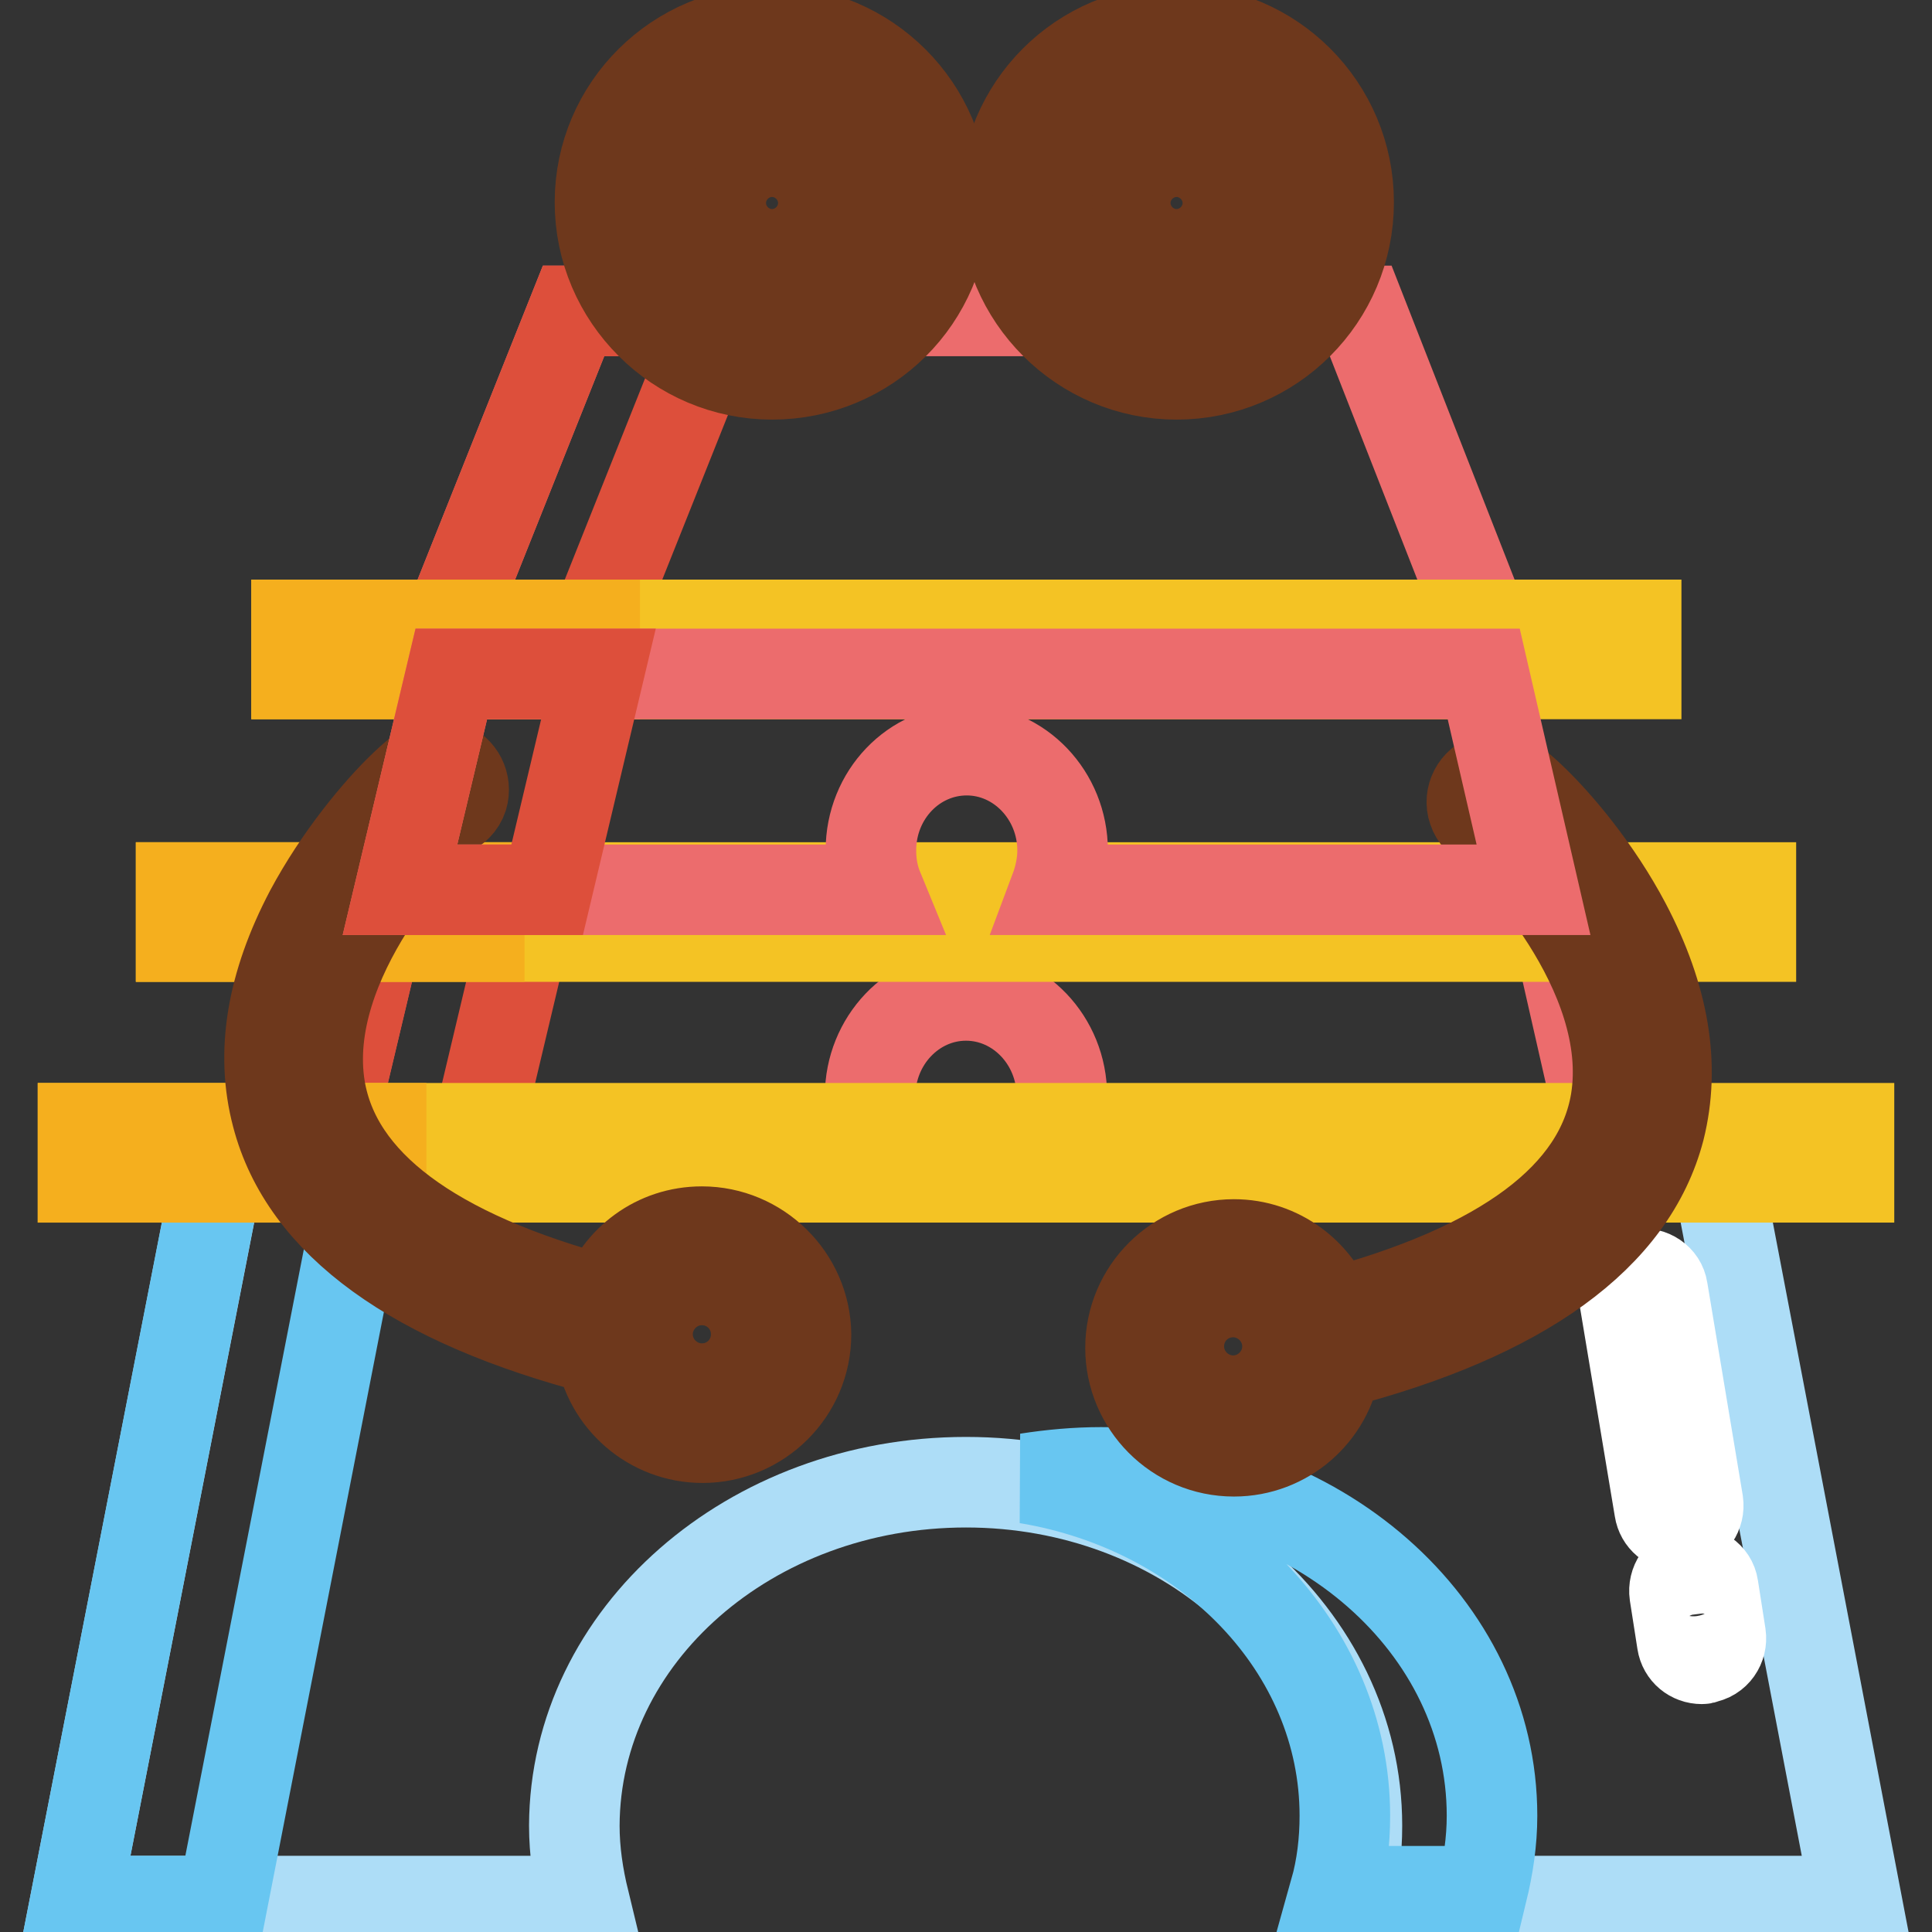 <?xml version="1.0" encoding="utf-8"?>
<!-- Svg Vector Icons : http://www.onlinewebfonts.com/icon -->
<!DOCTYPE svg PUBLIC "-//W3C//DTD SVG 1.1//EN" "http://www.w3.org/Graphics/SVG/1.1/DTD/svg11.dtd">
<svg version="1.1" xmlns="http://www.w3.org/2000/svg" xmlns:xlink="http://www.w3.org/1999/xlink" x="0px" y="0px" viewBox="0 0 256 256" enable-background="new 0 0 256 256" xml:space="preserve">
<rect x="0" y="0" width="256" height="256" fill="#333333" stroke="none"/>
<g> <path stroke-width="12" fill-opacity="0" stroke="#ec6c6d"  d="M128,131.9c7,0,12.7,6,12.7,13.3c0,2.5-0.7,4.8-1.8,6.8h74l-6.5-28.6H50l-6.8,28.6h73.9 c-1.1-2-1.8-4.3-1.8-6.8C115.3,137.9,121,131.9,128,131.9L128,131.9z M196.6,82.8H59.4L76,41.2h104.3L196.6,82.8z"/> <path stroke-width="12" fill-opacity="0" stroke="#adddf7"  d="M128,196.4c28.6,0,51.8,20.4,51.8,45.5c0,3.4-0.4,6.8-1.3,10H246l-18.4-96.2H28.8L10,251.9h67.4 c-0.8-3.3-1.3-6.6-1.3-10C76.2,216.7,99.4,196.4,128,196.4z"/> <path stroke-width="12" fill-opacity="0" stroke="#dd4f3b"  d="M69.5,123.5H50l-6.8,28.6h19.5L69.5,123.5z M95.5,41.2H76L59.4,82.8h19.5L95.5,41.2z"/> <path stroke-width="12" fill-opacity="0" stroke="#68c6f1"  d="M28.8,155.6L10,251.9h19.5l18.8-96.2H28.8z"/> <path stroke-width="12" fill-opacity="0" stroke="#ffffff"  d="M222.5,202.2c-1.3,0-2.4-0.9-2.6-2.2l-4.7-28.2c-0.2-1.4,0.7-2.8,2.1-3c1.4-0.2,2.8,0.7,3,2.1l4.7,28.2 c0.2,1.4-0.7,2.8-2.1,3C222.8,202.2,222.6,202.2,222.5,202.2z M225.5,219.8c-1.3,0-2.4-0.9-2.6-2.2l-1-6.4c-0.2-1.4,0.7-2.8,2.1-3 c1.4-0.2,2.8,0.7,3,2.1c0,0,0,0,0,0l1,6.4c0.2,1.4-0.7,2.8-2.2,3C225.7,219.8,225.6,219.8,225.5,219.8z"/> <path stroke-width="12" fill-opacity="0" stroke="#f4c324"  d="M39.3,82.8h177.5v6.5H39.3V82.8z"/> <path stroke-width="12" fill-opacity="0" stroke="#ffffff"  d="M82.8,26.9c0,10.8,8.7,19.5,19.5,19.5c10.8,0,19.5-8.7,19.5-19.5c0-10.8-8.7-19.5-19.5-19.5 C91.5,7.4,82.8,16.1,82.8,26.9z"/> <path stroke-width="12" fill-opacity="0" stroke="#6e381c"  d="M102.3,49.6c-12.5,0-22.8-10.2-22.8-22.8S89.8,4.1,102.3,4.1s22.8,10.2,22.8,22.8S114.9,49.6,102.3,49.6z  M102.3,10.6c-9,0-16.3,7.3-16.3,16.3c0,9,7.3,16.3,16.3,16.3s16.3-7.3,16.3-16.3C118.6,17.9,111.3,10.6,102.3,10.6z"/> <path stroke-width="12" fill-opacity="0" stroke="#6e381c"  d="M97.1,26.9c0,2.9,2.3,5.2,5.2,5.2c2.9,0,5.2-2.3,5.2-5.2c0-2.9-2.3-5.2-5.2-5.2 C99.4,21.7,97.1,24,97.1,26.9z"/> <path stroke-width="12" fill-opacity="0" stroke="#ffffff"  d="M136.4,26.9c0,10.8,8.7,19.5,19.5,19.5s19.5-8.7,19.5-19.5c0-10.8-8.7-19.5-19.5-19.5 S136.4,16.1,136.4,26.9z"/> <path stroke-width="12" fill-opacity="0" stroke="#6e381c"  d="M155.9,49.6c-12.5,0-22.8-10.2-22.8-22.8s10.2-22.8,22.8-22.8s22.8,10.2,22.8,22.8S168.5,49.6,155.9,49.6z  M155.9,10.6c-9,0-16.3,7.3-16.3,16.3c0,9,7.3,16.3,16.3,16.3c9,0,16.3-7.3,16.3-16.3C172.2,17.9,164.9,10.6,155.9,10.6z"/> <path stroke-width="12" fill-opacity="0" stroke="#6e381c"  d="M150.7,26.9c0,2.9,2.3,5.2,5.2,5.2s5.2-2.3,5.2-5.2c0-2.9-2.3-5.2-5.2-5.2S150.7,24,150.7,26.9z"/> <path stroke-width="12" fill-opacity="0" stroke="#f4c324"  d="M24,117.6h208v6.5H24V117.6z M11,149.5h234v6.5H11V149.5z"/> <path stroke-width="12" fill-opacity="0" stroke="#68c6f1"  d="M145.9,195.1c-3.3,0-6.6,0.3-9.8,0.8c24,4,42.1,22.5,42.1,44.7c0,3.4-0.4,6.8-1.3,10h19.5 c0.8-3.3,1.3-6.6,1.3-10C197.7,215.4,174.5,195.1,145.9,195.1z"/> <path stroke-width="12" fill-opacity="0" stroke="#f5af1e"  d="M39.3,82.8h39.5v6.5H39.3V82.8z M24,117.6h39.5v6.5H24V117.6z M11,149.5h39.5v6.5H11V149.5z"/> <path stroke-width="12" fill-opacity="0" stroke="#ffffff"  d="M153,178.5c0,5.7,4.7,10.4,10.4,10.4c5.7,0,10.4-4.7,10.4-10.4s-4.7-10.4-10.4-10.4 C157.6,168.1,153,172.7,153,178.5z"/> <path stroke-width="12" fill-opacity="0" stroke="#6e381c"  d="M215.4,122.5c-3.8-7.2-9-13.4-12.6-16.8c-1.7-1.6-3.4-3.2-5.5-2.5c-1.7,0.5-2.7,2.4-2.1,4.1 c0.3,0.9,1,1.7,1.9,2c2.5,2,19.8,19.4,17,36.6c-2.1,12.6-14.8,22.1-37.7,28.2c-1.9-5.3-6.9-9.2-12.9-9.2c-7.5,0-13.7,6.1-13.7,13.7 c0,7.5,6.1,13.7,13.7,13.7c6.8,0,12.5-5,13.5-11.6c24.7-6.4,39.2-16.9,42.9-31.1C222,141.2,220.5,132.2,215.4,122.5L215.4,122.5z  M163.4,185.6c-3.9,0-7.2-3.2-7.2-7.2s3.2-7.2,7.2-7.2c3.9,0,7.2,3.2,7.2,7.2S167.3,185.6,163.4,185.6z"/> <path stroke-width="12" fill-opacity="0" stroke="#ffffff"  d="M82.6,176.9c0,5.7,4.7,10.4,10.4,10.4c5.7,0,10.4-4.7,10.4-10.4c0-5.7-4.7-10.4-10.4-10.4 C87.3,166.5,82.6,171.1,82.6,176.9z"/> <path stroke-width="12" fill-opacity="0" stroke="#6e381c"  d="M93,163.2c-6,0-11,3.8-12.9,9.2c-22.9-6.1-35.6-15.6-37.7-28.2c-2.8-17.1,14.4-34.6,17-36.6 c0.9-0.4,1.6-1.1,1.9-2c0.5-1.7-0.4-3.5-2.1-4.1c-2.1-0.7-3.9,1-5.5,2.5c-3.6,3.4-8.8,9.7-12.6,16.8c-5.1,9.7-6.6,18.7-4.4,27 c3.7,14.2,18.2,24.7,42.9,31.1c1,6.6,6.7,11.6,13.5,11.6c7.5,0,13.7-6.1,13.7-13.7C106.7,169.3,100.5,163.2,93,163.2z M93,184 c-3.9,0-7.2-3.2-7.2-7.2c0-3.9,3.2-7.2,7.2-7.2s7.2,3.2,7.2,7.2C100.2,180.8,97,184,93,184z"/> <path stroke-width="12" fill-opacity="0" stroke="#ec6c6d"  d="M196.6,89.3H59.8l-6.8,28.6h63.4c-0.7-1.7-1-3.4-1-5.2c0-7.4,5.7-13.3,12.7-13.3c7,0,12.7,6,12.7,13.3 c0,1.8-0.4,3.6-1,5.2h63.4L196.6,89.3L196.6,89.3z"/> <path stroke-width="12" fill-opacity="0" stroke="#dd4f3b"  d="M79.3,89.3H59.8l-6.8,28.6h19.5L79.3,89.3z"/></g>
</svg>